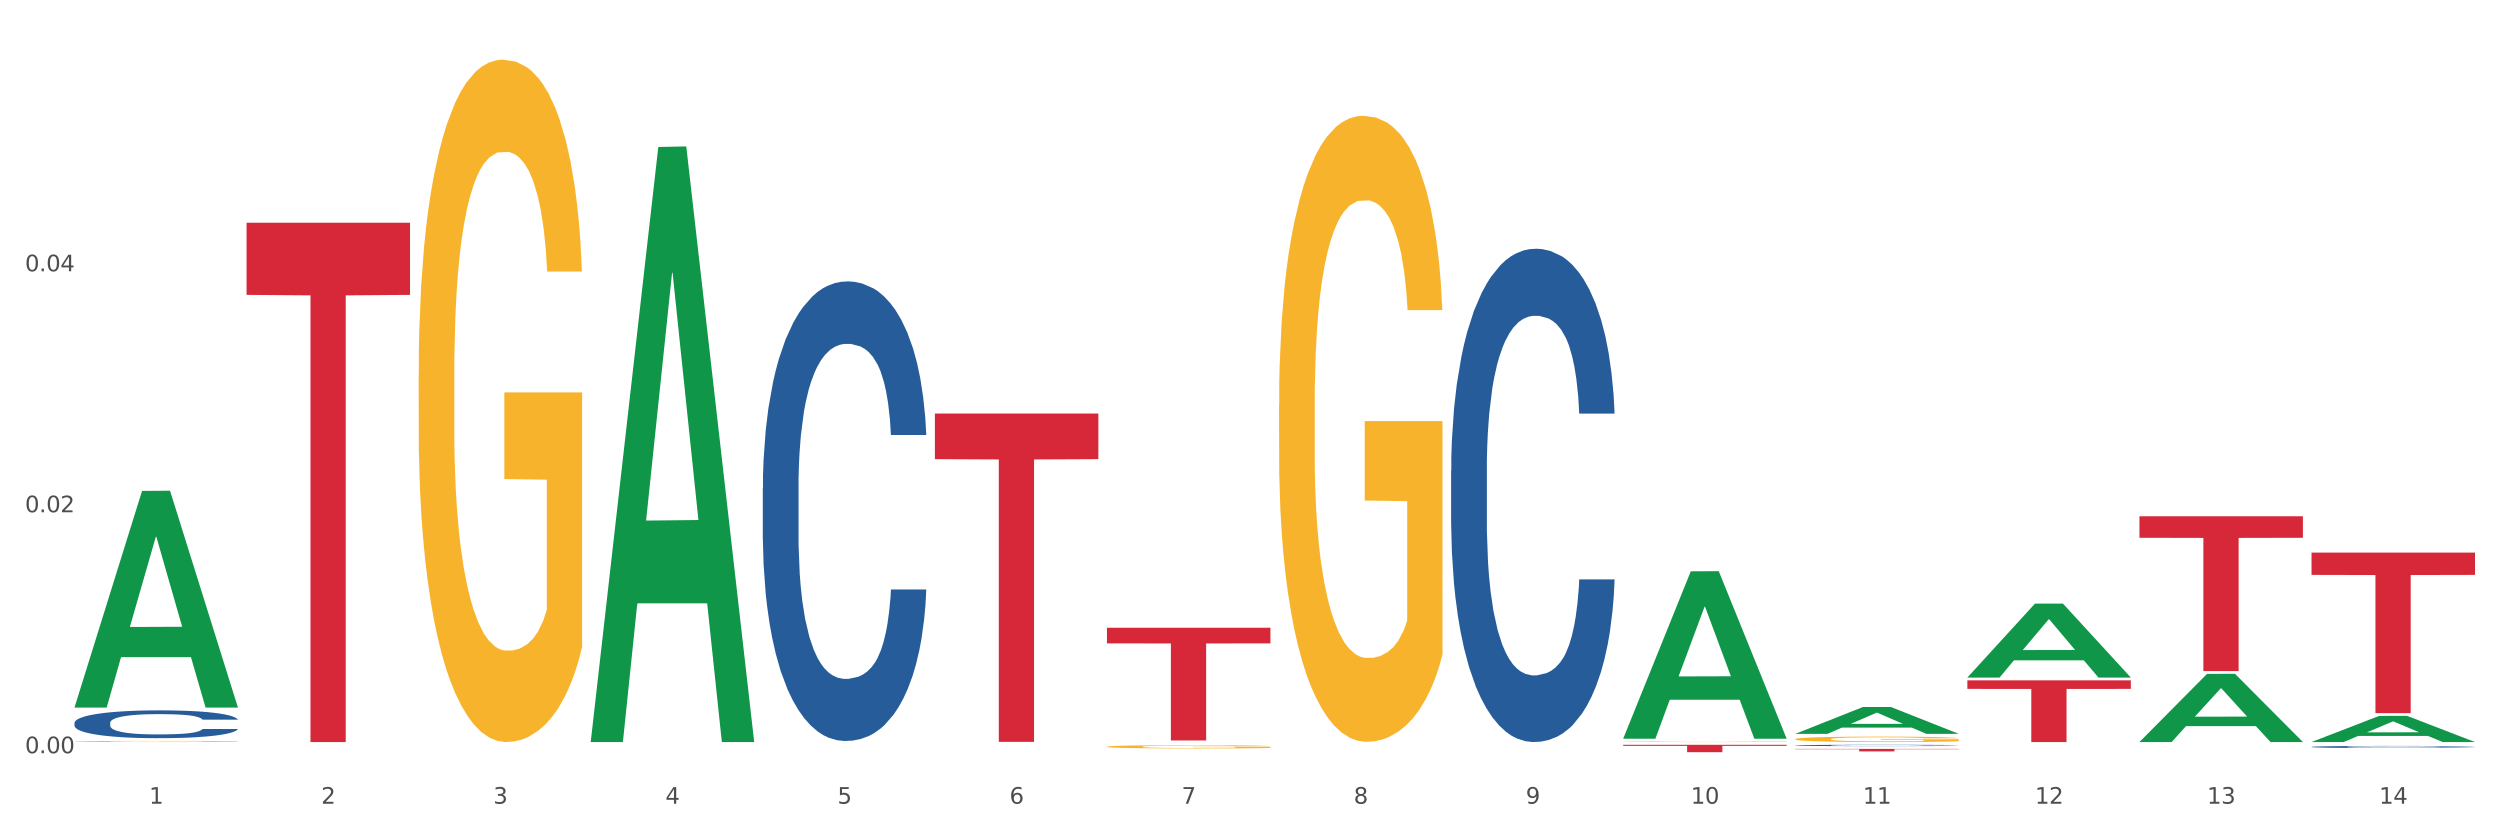<?xml version="1.0" encoding="utf-8" standalone="no"?>
<!DOCTYPE svg PUBLIC "-//W3C//DTD SVG 1.1//EN"
  "http://www.w3.org/Graphics/SVG/1.1/DTD/svg11.dtd">
<svg xmlns:xlink="http://www.w3.org/1999/xlink" width="1080pt" height="360pt" viewBox="0 0 1080 360" xmlns="http://www.w3.org/2000/svg" version="1.1">
 <rect x="0" y="0" width="1080" height="360" fill="#333333" stroke="none"/>
 <defs>
  <style type="text/css">*{stroke-linejoin: round; stroke-linecap: butt}</style>
 </defs>
 <g id="figure_1">
  <g id="patch_1">
   <path d="M 0 360 
L 1080 360 
L 1080 0 
L 0 0 
z
" style="fill: #ffffff; stroke: #ffffff; stroke-linejoin: miter"/>
  </g>
  <g id="axes_1">
   <g id="matplotlib.axis_1">
    <g id="xtick_1">
     <g id="text_1">
      <!-- 1 -->
      <g style="fill: #4d4d4d" transform="translate(64.432 347.204) scale(0.096 -0.096)">
       <defs>
        <path id="DejaVuSans-31" d="M 794 531 
L 1825 531 
L 1825 4091 
L 703 3866 
L 703 4441 
L 1819 4666 
L 2450 4666 
L 2450 531 
L 3481 531 
L 3481 0 
L 794 0 
L 794 531 
z
" transform="scale(0.016)"/>
       </defs>
       <use xlink:href="#DejaVuSans-31"/>
      </g>
     </g>
    </g>
    <g id="xtick_2">
     <g id="text_2">
      <!-- 2 -->
      <g style="fill: #4d4d4d" transform="translate(138.771 347.204) scale(0.096 -0.096)">
       <defs>
        <path id="DejaVuSans-32" d="M 1228 531 
L 3431 531 
L 3431 0 
L 469 0 
L 469 531 
Q 828 903 1448 1529 
Q 2069 2156 2228 2338 
Q 2531 2678 2651 2914 
Q 2772 3150 2772 3378 
Q 2772 3750 2511 3984 
Q 2250 4219 1831 4219 
Q 1534 4219 1204 4116 
Q 875 4013 500 3803 
L 500 4441 
Q 881 4594 1212 4672 
Q 1544 4750 1819 4750 
Q 2544 4750 2975 4387 
Q 3406 4025 3406 3419 
Q 3406 3131 3298 2873 
Q 3191 2616 2906 2266 
Q 2828 2175 2409 1742 
Q 1991 1309 1228 531 
z
" transform="scale(0.016)"/>
       </defs>
       <use xlink:href="#DejaVuSans-32"/>
      </g>
     </g>
    </g>
    <g id="xtick_3">
     <g id="text_3">
      <!-- 3 -->
      <g style="fill: #4d4d4d" transform="translate(213.109 347.204) scale(0.096 -0.096)">
       <defs>
        <path id="DejaVuSans-33" d="M 2597 2516 
Q 3050 2419 3304 2112 
Q 3559 1806 3559 1356 
Q 3559 666 3084 287 
Q 2609 -91 1734 -91 
Q 1441 -91 1130 -33 
Q 819 25 488 141 
L 488 750 
Q 750 597 1062 519 
Q 1375 441 1716 441 
Q 2309 441 2620 675 
Q 2931 909 2931 1356 
Q 2931 1769 2642 2001 
Q 2353 2234 1838 2234 
L 1294 2234 
L 1294 2753 
L 1863 2753 
Q 2328 2753 2575 2939 
Q 2822 3125 2822 3475 
Q 2822 3834 2567 4026 
Q 2313 4219 1838 4219 
Q 1578 4219 1281 4162 
Q 984 4106 628 3988 
L 628 4550 
Q 988 4650 1302 4700 
Q 1616 4750 1894 4750 
Q 2613 4750 3031 4423 
Q 3450 4097 3450 3541 
Q 3450 3153 3228 2886 
Q 3006 2619 2597 2516 
z
" transform="scale(0.016)"/>
       </defs>
       <use xlink:href="#DejaVuSans-33"/>
      </g>
     </g>
    </g>
    <g id="xtick_4">
     <g id="text_4">
      <!-- 4 -->
      <g style="fill: #4d4d4d" transform="translate(287.448 347.204) scale(0.096 -0.096)">
       <defs>
        <path id="DejaVuSans-34" d="M 2419 4116 
L 825 1625 
L 2419 1625 
L 2419 4116 
z
M 2253 4666 
L 3047 4666 
L 3047 1625 
L 3713 1625 
L 3713 1100 
L 3047 1100 
L 3047 0 
L 2419 0 
L 2419 1100 
L 313 1100 
L 313 1709 
L 2253 4666 
z
" transform="scale(0.016)"/>
       </defs>
       <use xlink:href="#DejaVuSans-34"/>
      </g>
     </g>
    </g>
    <g id="xtick_5">
     <g id="text_5">
      <!-- 5 -->
      <g style="fill: #4d4d4d" transform="translate(361.787 347.204) scale(0.096 -0.096)">
       <defs>
        <path id="DejaVuSans-35" d="M 691 4666 
L 3169 4666 
L 3169 4134 
L 1269 4134 
L 1269 2991 
Q 1406 3038 1543 3061 
Q 1681 3084 1819 3084 
Q 2600 3084 3056 2656 
Q 3513 2228 3513 1497 
Q 3513 744 3044 326 
Q 2575 -91 1722 -91 
Q 1428 -91 1123 -41 
Q 819 9 494 109 
L 494 744 
Q 775 591 1075 516 
Q 1375 441 1709 441 
Q 2250 441 2565 725 
Q 2881 1009 2881 1497 
Q 2881 1984 2565 2268 
Q 2250 2553 1709 2553 
Q 1456 2553 1204 2497 
Q 953 2441 691 2322 
L 691 4666 
z
" transform="scale(0.016)"/>
       </defs>
       <use xlink:href="#DejaVuSans-35"/>
      </g>
     </g>
    </g>
    <g id="xtick_6">
     <g id="text_6">
      <!-- 6 -->
      <g style="fill: #4d4d4d" transform="translate(436.125 347.204) scale(0.096 -0.096)">
       <defs>
        <path id="DejaVuSans-36" d="M 2113 2584 
Q 1688 2584 1439 2293 
Q 1191 2003 1191 1497 
Q 1191 994 1439 701 
Q 1688 409 2113 409 
Q 2538 409 2786 701 
Q 3034 994 3034 1497 
Q 3034 2003 2786 2293 
Q 2538 2584 2113 2584 
z
M 3366 4563 
L 3366 3988 
Q 3128 4100 2886 4159 
Q 2644 4219 2406 4219 
Q 1781 4219 1451 3797 
Q 1122 3375 1075 2522 
Q 1259 2794 1537 2939 
Q 1816 3084 2150 3084 
Q 2853 3084 3261 2657 
Q 3669 2231 3669 1497 
Q 3669 778 3244 343 
Q 2819 -91 2113 -91 
Q 1303 -91 875 529 
Q 447 1150 447 2328 
Q 447 3434 972 4092 
Q 1497 4750 2381 4750 
Q 2619 4750 2861 4703 
Q 3103 4656 3366 4563 
z
" transform="scale(0.016)"/>
       </defs>
       <use xlink:href="#DejaVuSans-36"/>
      </g>
     </g>
    </g>
    <g id="xtick_7">
     <g id="text_7">
      <!-- 7 -->
      <g style="fill: #4d4d4d" transform="translate(510.464 347.204) scale(0.096 -0.096)">
       <defs>
        <path id="DejaVuSans-37" d="M 525 4666 
L 3525 4666 
L 3525 4397 
L 1831 0 
L 1172 0 
L 2766 4134 
L 525 4134 
L 525 4666 
z
" transform="scale(0.016)"/>
       </defs>
       <use xlink:href="#DejaVuSans-37"/>
      </g>
     </g>
    </g>
    <g id="xtick_8">
     <g id="text_8">
      <!-- 8 -->
      <g style="fill: #4d4d4d" transform="translate(584.803 347.204) scale(0.096 -0.096)">
       <defs>
        <path id="DejaVuSans-38" d="M 2034 2216 
Q 1584 2216 1326 1975 
Q 1069 1734 1069 1313 
Q 1069 891 1326 650 
Q 1584 409 2034 409 
Q 2484 409 2743 651 
Q 3003 894 3003 1313 
Q 3003 1734 2745 1975 
Q 2488 2216 2034 2216 
z
M 1403 2484 
Q 997 2584 770 2862 
Q 544 3141 544 3541 
Q 544 4100 942 4425 
Q 1341 4750 2034 4750 
Q 2731 4750 3128 4425 
Q 3525 4100 3525 3541 
Q 3525 3141 3298 2862 
Q 3072 2584 2669 2484 
Q 3125 2378 3379 2068 
Q 3634 1759 3634 1313 
Q 3634 634 3220 271 
Q 2806 -91 2034 -91 
Q 1263 -91 848 271 
Q 434 634 434 1313 
Q 434 1759 690 2068 
Q 947 2378 1403 2484 
z
M 1172 3481 
Q 1172 3119 1398 2916 
Q 1625 2713 2034 2713 
Q 2441 2713 2670 2916 
Q 2900 3119 2900 3481 
Q 2900 3844 2670 4047 
Q 2441 4250 2034 4250 
Q 1625 4250 1398 4047 
Q 1172 3844 1172 3481 
z
" transform="scale(0.016)"/>
       </defs>
       <use xlink:href="#DejaVuSans-38"/>
      </g>
     </g>
    </g>
    <g id="xtick_9">
     <g id="text_9">
      <!-- 9 -->
      <g style="fill: #4d4d4d" transform="translate(659.142 347.204) scale(0.096 -0.096)">
       <defs>
        <path id="DejaVuSans-39" d="M 703 97 
L 703 672 
Q 941 559 1184 500 
Q 1428 441 1663 441 
Q 2288 441 2617 861 
Q 2947 1281 2994 2138 
Q 2813 1869 2534 1725 
Q 2256 1581 1919 1581 
Q 1219 1581 811 2004 
Q 403 2428 403 3163 
Q 403 3881 828 4315 
Q 1253 4750 1959 4750 
Q 2769 4750 3195 4129 
Q 3622 3509 3622 2328 
Q 3622 1225 3098 567 
Q 2575 -91 1691 -91 
Q 1453 -91 1209 -44 
Q 966 3 703 97 
z
M 1959 2075 
Q 2384 2075 2632 2365 
Q 2881 2656 2881 3163 
Q 2881 3666 2632 3958 
Q 2384 4250 1959 4250 
Q 1534 4250 1286 3958 
Q 1038 3666 1038 3163 
Q 1038 2656 1286 2365 
Q 1534 2075 1959 2075 
z
" transform="scale(0.016)"/>
       </defs>
       <use xlink:href="#DejaVuSans-39"/>
      </g>
     </g>
    </g>
    <g id="xtick_10">
     <g id="text_10">
      <!-- 10 -->
      <g style="fill: #4d4d4d" transform="translate(730.426 347.204) scale(0.096 -0.096)">
       <defs>
        <path id="DejaVuSans-30" d="M 2034 4250 
Q 1547 4250 1301 3770 
Q 1056 3291 1056 2328 
Q 1056 1369 1301 889 
Q 1547 409 2034 409 
Q 2525 409 2770 889 
Q 3016 1369 3016 2328 
Q 3016 3291 2770 3770 
Q 2525 4250 2034 4250 
z
M 2034 4750 
Q 2819 4750 3233 4129 
Q 3647 3509 3647 2328 
Q 3647 1150 3233 529 
Q 2819 -91 2034 -91 
Q 1250 -91 836 529 
Q 422 1150 422 2328 
Q 422 3509 836 4129 
Q 1250 4750 2034 4750 
z
" transform="scale(0.016)"/>
       </defs>
       <use xlink:href="#DejaVuSans-31"/>
       <use xlink:href="#DejaVuSans-30" transform="translate(63.623 0)"/>
      </g>
     </g>
    </g>
    <g id="xtick_11">
     <g id="text_11">
      <!-- 11 -->
      <g style="fill: #4d4d4d" transform="translate(804.765 347.204) scale(0.096 -0.096)">
       <use xlink:href="#DejaVuSans-31"/>
       <use xlink:href="#DejaVuSans-31" transform="translate(63.623 0)"/>
      </g>
     </g>
    </g>
    <g id="xtick_12">
     <g id="text_12">
      <!-- 12 -->
      <g style="fill: #4d4d4d" transform="translate(879.104 347.204) scale(0.096 -0.096)">
       <use xlink:href="#DejaVuSans-31"/>
       <use xlink:href="#DejaVuSans-32" transform="translate(63.623 0)"/>
      </g>
     </g>
    </g>
    <g id="xtick_13">
     <g id="text_13">
      <!-- 13 -->
      <g style="fill: #4d4d4d" transform="translate(953.442 347.204) scale(0.096 -0.096)">
       <use xlink:href="#DejaVuSans-31"/>
       <use xlink:href="#DejaVuSans-33" transform="translate(63.623 0)"/>
      </g>
     </g>
    </g>
    <g id="xtick_14">
     <g id="text_14">
      <!-- 14 -->
      <g style="fill: #4d4d4d" transform="translate(1027.781 347.204) scale(0.096 -0.096)">
       <use xlink:href="#DejaVuSans-31"/>
       <use xlink:href="#DejaVuSans-34" transform="translate(63.623 0)"/>
      </g>
     </g>
    </g>
    <g id="xtick_15"/>
    <g id="xtick_16"/>
    <g id="xtick_17"/>
    <g id="xtick_18"/>
    <g id="xtick_19"/>
    <g id="xtick_20"/>
    <g id="xtick_21"/>
    <g id="xtick_22"/>
    <g id="xtick_23"/>
    <g id="xtick_24"/>
    <g id="xtick_25"/>
    <g id="xtick_26"/>
    <g id="xtick_27"/>
   </g>
   <g id="matplotlib.axis_2">
    <g id="ytick_1">
     <g id="text_15">
      <!-- 0.00 -->
      <g style="fill: #4d4d4d" transform="translate(10.8 325.396) scale(0.096 -0.096)">
       <defs>
        <path id="DejaVuSans-2e" d="M 684 794 
L 1344 794 
L 1344 0 
L 684 0 
L 684 794 
z
" transform="scale(0.016)"/>
       </defs>
       <use xlink:href="#DejaVuSans-30"/>
       <use xlink:href="#DejaVuSans-2e" transform="translate(63.623 0)"/>
       <use xlink:href="#DejaVuSans-30" transform="translate(95.41 0)"/>
       <use xlink:href="#DejaVuSans-30" transform="translate(159.033 0)"/>
      </g>
     </g>
    </g>
    <g id="ytick_2">
     <g id="text_16">
      <!-- 0.02 -->
      <g style="fill: #4d4d4d" transform="translate(10.8 221.298) scale(0.096 -0.096)">
       <use xlink:href="#DejaVuSans-30"/>
       <use xlink:href="#DejaVuSans-2e" transform="translate(63.623 0)"/>
       <use xlink:href="#DejaVuSans-30" transform="translate(95.41 0)"/>
       <use xlink:href="#DejaVuSans-32" transform="translate(159.033 0)"/>
      </g>
     </g>
    </g>
    <g id="ytick_3">
     <g id="text_17">
      <!-- 0.04 -->
      <g style="fill: #4d4d4d" transform="translate(10.8 117.201) scale(0.096 -0.096)">
       <use xlink:href="#DejaVuSans-30"/>
       <use xlink:href="#DejaVuSans-2e" transform="translate(63.623 0)"/>
       <use xlink:href="#DejaVuSans-30" transform="translate(95.41 0)"/>
       <use xlink:href="#DejaVuSans-34" transform="translate(159.033 0)"/>
      </g>
     </g>
    </g>
    <g id="ytick_4"/>
    <g id="ytick_5"/>
    <g id="ytick_6"/>
   </g>
   <g id="PolyCollection_1">
    <path d="M 32.175 305.516 
L 32.248 305.428 
L 61.37 212.074 
L 73.456 211.986 
L 102.797 305.692 
L 88.818 305.692 
L 82.484 283.871 
L 52.415 283.871 
L 52.197 284.223 
L 46.081 305.692 
L 32.175 305.692 
L 32.175 305.516 
L 56.201 270.849 
L 78.698 270.761 
L 67.559 231.959 
L 67.413 231.783 
L 67.267 232.047 
L 56.128 270.761 
L 56.201 270.849 
L 32.175 305.516 
z
" clip-path="url(#pe10782025d)" style="fill: #109648"/>
    <path d="M 329.53 210.772 
L 329.613 210.591 
L 329.613 205.514 
L 329.864 198.623 
L 330.782 185.93 
L 331.951 176.319 
L 333.954 165.076 
L 335.039 160.362 
L 336.458 155.103 
L 339.38 146.58 
L 342.719 139.327 
L 345.057 135.338 
L 346.81 132.799 
L 350.733 128.266 
L 352.987 126.271 
L 355.324 124.639 
L 357.328 123.551 
L 360.667 122.282 
L 363.338 121.738 
L 366.427 121.556 
L 369.015 121.738 
L 372.437 122.463 
L 377.446 124.639 
L 379.366 125.908 
L 381.954 128.084 
L 384.625 130.986 
L 386.795 133.887 
L 389.3 138.058 
L 391.887 143.498 
L 394.392 150.388 
L 396.145 156.735 
L 397.564 163.444 
L 398.816 171.604 
L 399.734 180.49 
L 400.152 187.924 
L 384.875 187.924 
L 384.458 181.215 
L 383.623 173.962 
L 382.788 169.066 
L 381.87 165.076 
L 380.451 160.543 
L 379.199 157.642 
L 377.112 154.196 
L 375.192 152.02 
L 373.606 150.751 
L 371.686 149.663 
L 367.595 148.575 
L 364.674 148.575 
L 362.837 148.938 
L 360.583 149.844 
L 358.663 151.114 
L 356.41 153.29 
L 354.656 155.647 
L 352.903 158.73 
L 351.902 160.906 
L 350.399 164.895 
L 349.397 168.159 
L 348.062 173.78 
L 347.31 177.77 
L 345.975 188.106 
L 345.391 195.722 
L 345.14 200.98 
L 344.973 206.783 
L 344.973 235.071 
L 345.474 247.764 
L 345.891 253.204 
L 346.559 259.37 
L 347.811 267.348 
L 349.648 275.146 
L 351.568 280.767 
L 353.154 284.212 
L 354.656 286.751 
L 356.159 288.746 
L 357.996 290.559 
L 359.498 291.647 
L 361.752 292.735 
L 364.423 293.279 
L 366.51 293.279 
L 370.768 292.372 
L 372.688 291.466 
L 374.524 290.196 
L 376.528 288.202 
L 378.114 286.026 
L 379.032 284.394 
L 380.534 280.948 
L 381.703 277.322 
L 382.705 273.151 
L 383.373 269.524 
L 384.124 264.084 
L 384.708 257.919 
L 384.875 254.655 
L 400.152 254.655 
L 399.818 261.183 
L 399.233 267.53 
L 398.065 276.052 
L 397.146 280.948 
L 395.727 286.932 
L 394.225 292.01 
L 392.138 297.631 
L 390.218 301.802 
L 388.214 305.428 
L 386.044 308.692 
L 382.121 313.226 
L 380.701 314.495 
L 377.696 316.671 
L 375.359 317.94 
L 371.936 319.21 
L 368.43 319.935 
L 364.757 320.116 
L 361.502 319.754 
L 357.912 318.666 
L 355.658 317.578 
L 353.154 315.946 
L 350.232 313.407 
L 347.477 310.324 
L 344.89 306.698 
L 342.469 302.527 
L 340.215 297.812 
L 337.293 290.015 
L 335.123 282.399 
L 333.537 275.327 
L 332.452 269.343 
L 331.366 261.727 
L 330.782 256.468 
L 329.864 243.775 
L 329.53 231.988 
L 329.53 210.772 
z
" clip-path="url(#pe10782025d)" style="fill: #255c99"/>
    <path d="M 775.562 323.521 
L 846.184 323.521 
L 846.184 323.672 
L 818.404 323.673 
L 818.404 324.606 
L 803.175 324.606 
L 803.175 323.673 
L 775.562 323.672 
L 775.562 323.522 
L 775.562 323.521 
z
" clip-path="url(#pe10782025d)" style="fill: #d62839"/>
    <path d="M 701.223 321.766 
L 771.845 321.766 
L 771.845 322.208 
L 744.065 322.211 
L 744.065 324.95 
L 728.836 324.95 
L 728.836 322.211 
L 701.223 322.208 
L 701.223 321.769 
L 701.223 321.766 
z
" clip-path="url(#pe10782025d)" style="fill: #d62839"/>
    <path d="M 478.207 271.167 
L 548.829 271.167 
L 548.829 277.936 
L 521.049 277.982 
L 521.049 319.878 
L 505.82 319.878 
L 505.82 277.982 
L 478.207 277.936 
L 478.207 271.212 
L 478.207 271.167 
z
" clip-path="url(#pe10782025d)" style="fill: #d62839"/>
    <path d="M 403.869 178.639 
L 474.49 178.639 
L 474.49 198.35 
L 446.71 198.483 
L 446.71 320.478 
L 431.481 320.478 
L 431.481 198.483 
L 403.869 198.35 
L 403.869 178.772 
L 403.869 178.639 
z
" clip-path="url(#pe10782025d)" style="fill: #d62839"/>
    <path d="M 106.514 96.208 
L 177.135 96.208 
L 177.135 127.386 
L 149.355 127.597 
L 149.355 320.564 
L 134.126 320.564 
L 134.126 127.597 
L 106.514 127.386 
L 106.514 96.418 
L 106.514 96.208 
z
" clip-path="url(#pe10782025d)" style="fill: #d62839"/>
    <path d="M 775.562 319.303 
L 775.645 319.301 
L 775.645 319.224 
L 775.812 319.158 
L 776.646 318.997 
L 777.897 318.864 
L 778.814 318.794 
L 779.731 318.736 
L 780.815 318.678 
L 782.149 318.618 
L 784.567 318.53 
L 786.068 318.485 
L 787.902 318.438 
L 791.237 318.37 
L 793.655 318.331 
L 796.157 318.299 
L 800.242 318.26 
L 802.91 318.243 
L 805.745 318.23 
L 809.164 318.222 
L 811.748 318.22 
L 817.418 318.226 
L 822.254 318.245 
L 824.589 318.26 
L 827.59 318.286 
L 829.175 318.303 
L 831.759 318.337 
L 834.427 318.382 
L 836.262 318.421 
L 839.013 318.494 
L 841.098 318.567 
L 843.015 318.657 
L 844.016 318.719 
L 844.766 318.776 
L 845.433 318.843 
L 846.1 318.948 
L 831.092 318.948 
L 830.509 318.873 
L 829.592 318.802 
L 828.257 318.734 
L 827.09 318.691 
L 825.089 318.637 
L 823.255 318.603 
L 821.337 318.577 
L 819.002 318.556 
L 817.168 318.545 
L 814.583 318.537 
L 809.497 318.539 
L 806.079 318.556 
L 803.744 318.577 
L 802.243 318.597 
L 800.909 318.618 
L 799.408 318.648 
L 797.657 318.693 
L 796.407 318.734 
L 795.156 318.785 
L 794.156 318.836 
L 793.238 318.896 
L 792.488 318.961 
L 791.904 319.027 
L 791.404 319.108 
L 790.987 319.243 
L 790.987 319.537 
L 791.154 319.603 
L 791.571 319.691 
L 792.071 319.757 
L 792.905 319.836 
L 793.655 319.89 
L 795.073 319.967 
L 796.657 320.031 
L 797.908 320.072 
L 799.158 320.106 
L 801.326 320.153 
L 803.744 320.192 
L 805.829 320.215 
L 808.663 320.237 
L 810.581 320.245 
L 812.249 320.25 
L 816.334 320.25 
L 819.253 320.243 
L 822.504 320.228 
L 825.006 320.209 
L 827.09 320.185 
L 829.425 320.147 
L 830.926 320.11 
L 830.926 319.663 
L 812.582 319.661 
L 812.582 319.363 
L 846.184 319.363 
L 846.184 320.237 
L 844.766 320.282 
L 843.182 320.322 
L 841.515 320.359 
L 839.013 320.404 
L 836.012 320.447 
L 833.344 320.477 
L 830.509 320.502 
L 827.174 320.526 
L 822.838 320.547 
L 820.17 320.556 
L 816.835 320.562 
L 812.916 320.564 
L 809.497 320.56 
L 806.162 320.549 
L 802.66 320.53 
L 799.242 320.502 
L 796.657 320.474 
L 794.072 320.44 
L 791.321 320.395 
L 789.153 320.352 
L 787.485 320.314 
L 785.651 320.265 
L 783.65 320.2 
L 782.149 320.143 
L 780.815 320.083 
L 779.398 320.005 
L 778.397 319.939 
L 777.396 319.856 
L 776.813 319.794 
L 776.146 319.697 
L 775.645 319.562 
L 775.562 319.303 
z
" clip-path="url(#pe10782025d)" style="fill: #f7b32b"/>
    <path d="M 701.223 320.43 
L 701.307 320.429 
L 701.307 320.421 
L 701.474 320.414 
L 702.307 320.397 
L 703.558 320.383 
L 704.475 320.375 
L 705.392 320.369 
L 706.476 320.363 
L 707.81 320.356 
L 710.228 320.347 
L 711.729 320.342 
L 713.563 320.337 
L 716.899 320.33 
L 719.317 320.326 
L 721.818 320.322 
L 725.903 320.318 
L 728.572 320.316 
L 731.406 320.315 
L 734.825 320.314 
L 737.41 320.314 
L 743.08 320.314 
L 747.915 320.317 
L 750.25 320.318 
L 753.252 320.321 
L 754.836 320.323 
L 757.421 320.326 
L 760.089 320.331 
L 761.923 320.335 
L 764.675 320.343 
L 766.759 320.351 
L 768.677 320.36 
L 769.677 320.367 
L 770.428 320.373 
L 771.095 320.38 
L 771.762 320.392 
L 756.754 320.392 
L 756.17 320.384 
L 755.253 320.376 
L 753.919 320.369 
L 752.751 320.364 
L 750.75 320.358 
L 748.916 320.355 
L 746.998 320.352 
L 744.664 320.35 
L 742.829 320.349 
L 740.245 320.348 
L 735.159 320.348 
L 731.74 320.35 
L 729.405 320.352 
L 727.905 320.354 
L 726.571 320.356 
L 725.07 320.36 
L 723.319 320.364 
L 722.068 320.369 
L 720.817 320.374 
L 719.817 320.38 
L 718.9 320.386 
L 718.149 320.393 
L 717.566 320.4 
L 717.065 320.409 
L 716.648 320.423 
L 716.648 320.454 
L 716.815 320.462 
L 717.232 320.471 
L 717.732 320.478 
L 718.566 320.487 
L 719.317 320.492 
L 720.734 320.5 
L 722.318 320.507 
L 723.569 320.512 
L 724.82 320.515 
L 726.987 320.52 
L 729.405 320.525 
L 731.49 320.527 
L 734.325 320.529 
L 736.242 320.53 
L 737.91 320.531 
L 741.996 320.531 
L 744.914 320.53 
L 748.166 320.528 
L 750.667 320.526 
L 752.751 320.524 
L 755.086 320.52 
L 756.587 320.516 
L 756.587 320.468 
L 738.244 320.468 
L 738.244 320.436 
L 771.845 320.436 
L 771.845 320.529 
L 770.428 320.534 
L 768.844 320.538 
L 767.176 320.542 
L 764.675 320.547 
L 761.673 320.552 
L 759.005 320.555 
L 756.17 320.558 
L 752.835 320.56 
L 748.499 320.562 
L 745.831 320.563 
L 742.496 320.564 
L 738.577 320.564 
L 735.159 320.564 
L 731.823 320.563 
L 728.321 320.561 
L 724.903 320.558 
L 722.318 320.555 
L 719.733 320.551 
L 716.982 320.546 
L 714.814 320.542 
L 713.147 320.538 
L 711.312 320.532 
L 709.311 320.525 
L 707.81 320.519 
L 706.476 320.513 
L 705.059 320.505 
L 704.058 320.498 
L 703.058 320.489 
L 702.474 320.482 
L 701.807 320.472 
L 701.307 320.457 
L 701.223 320.43 
z
" clip-path="url(#pe10782025d)" style="fill: #f7b32b"/>
    <path d="M 552.546 174.986 
L 552.629 174.739 
L 552.629 165.847 
L 552.796 158.19 
L 553.63 139.665 
L 554.881 124.351 
L 555.798 116.2 
L 556.715 109.531 
L 557.799 102.862 
L 559.133 95.947 
L 561.551 85.82 
L 563.052 80.633 
L 564.886 75.199 
L 568.221 67.295 
L 570.639 62.849 
L 573.141 59.144 
L 577.226 54.698 
L 579.894 52.722 
L 582.729 51.24 
L 586.148 50.252 
L 588.732 50.005 
L 594.402 50.746 
L 599.238 52.969 
L 601.573 54.698 
L 604.574 57.662 
L 606.158 59.638 
L 608.743 63.59 
L 611.411 68.777 
L 613.246 73.223 
L 615.997 81.621 
L 618.082 90.019 
L 619.999 100.392 
L 621 107.555 
L 621.75 114.224 
L 622.417 121.881 
L 623.084 133.984 
L 608.076 133.984 
L 607.493 125.339 
L 606.575 117.188 
L 605.241 109.284 
L 604.074 104.344 
L 602.073 98.17 
L 600.239 94.218 
L 598.321 91.254 
L 595.986 88.784 
L 594.152 87.549 
L 591.567 86.561 
L 586.481 86.808 
L 583.063 88.784 
L 580.728 91.254 
L 579.227 93.477 
L 577.893 95.947 
L 576.392 99.404 
L 574.641 104.591 
L 573.391 109.284 
L 572.14 115.212 
L 571.139 121.14 
L 570.222 128.056 
L 569.472 135.466 
L 568.888 143.123 
L 568.388 152.509 
L 567.971 168.07 
L 567.971 201.908 
L 568.138 209.565 
L 568.555 219.692 
L 569.055 227.349 
L 569.889 236.488 
L 570.639 242.663 
L 572.057 251.555 
L 573.641 258.965 
L 574.891 263.658 
L 576.142 267.61 
L 578.31 273.044 
L 580.728 277.49 
L 582.812 280.206 
L 585.647 282.676 
L 587.565 283.664 
L 589.233 284.158 
L 593.318 284.158 
L 596.236 283.417 
L 599.488 281.688 
L 601.99 279.466 
L 604.074 276.749 
L 606.409 272.303 
L 607.909 268.104 
L 607.909 216.481 
L 589.566 216.234 
L 589.566 181.902 
L 623.168 181.902 
L 623.168 282.676 
L 621.75 287.863 
L 620.166 292.556 
L 618.499 296.755 
L 615.997 301.942 
L 612.996 306.882 
L 610.327 310.34 
L 607.493 313.304 
L 604.157 316.021 
L 599.822 318.491 
L 597.154 319.479 
L 593.818 320.22 
L 589.9 320.467 
L 586.481 319.973 
L 583.146 318.738 
L 579.644 316.515 
L 576.226 313.304 
L 573.641 310.093 
L 571.056 306.141 
L 568.305 300.954 
L 566.137 296.014 
L 564.469 291.568 
L 562.635 285.887 
L 560.634 278.478 
L 559.133 271.809 
L 557.799 264.893 
L 556.381 256.001 
L 555.381 248.344 
L 554.38 238.711 
L 553.797 231.548 
L 553.13 220.433 
L 552.629 204.872 
L 552.546 174.986 
z
" clip-path="url(#pe10782025d)" style="fill: #f7b32b"/>
    <path d="M 478.207 322.57 
L 478.291 322.569 
L 478.291 322.522 
L 478.457 322.483 
L 479.291 322.387 
L 480.542 322.307 
L 481.459 322.265 
L 482.376 322.231 
L 483.46 322.196 
L 484.794 322.16 
L 487.212 322.108 
L 488.713 322.081 
L 490.547 322.053 
L 493.882 322.012 
L 496.3 321.989 
L 498.802 321.969 
L 502.887 321.946 
L 505.555 321.936 
L 508.39 321.928 
L 511.809 321.923 
L 514.394 321.922 
L 520.063 321.926 
L 524.899 321.937 
L 527.234 321.946 
L 530.236 321.962 
L 531.82 321.972 
L 534.405 321.992 
L 537.073 322.019 
L 538.907 322.042 
L 541.658 322.086 
L 543.743 322.129 
L 545.661 322.183 
L 546.661 322.22 
L 547.412 322.255 
L 548.079 322.295 
L 548.746 322.357 
L 533.737 322.357 
L 533.154 322.312 
L 532.237 322.27 
L 530.903 322.229 
L 529.735 322.204 
L 527.734 322.172 
L 525.9 322.151 
L 523.982 322.136 
L 521.648 322.123 
L 519.813 322.117 
L 517.228 322.112 
L 512.142 322.113 
L 508.724 322.123 
L 506.389 322.136 
L 504.888 322.147 
L 503.554 322.16 
L 502.054 322.178 
L 500.303 322.205 
L 499.052 322.229 
L 497.801 322.26 
L 496.801 322.291 
L 495.884 322.327 
L 495.133 322.365 
L 494.549 322.405 
L 494.049 322.453 
L 493.632 322.534 
L 493.632 322.709 
L 493.799 322.749 
L 494.216 322.802 
L 494.716 322.841 
L 495.55 322.889 
L 496.3 322.921 
L 497.718 322.967 
L 499.302 323.005 
L 500.553 323.029 
L 501.803 323.05 
L 503.971 323.078 
L 506.389 323.101 
L 508.474 323.115 
L 511.309 323.128 
L 513.226 323.133 
L 514.894 323.136 
L 518.979 323.136 
L 521.898 323.132 
L 525.149 323.123 
L 527.651 323.111 
L 529.735 323.097 
L 532.07 323.074 
L 533.571 323.052 
L 533.571 322.785 
L 515.227 322.784 
L 515.227 322.606 
L 548.829 322.606 
L 548.829 323.128 
L 547.412 323.155 
L 545.827 323.179 
L 544.16 323.201 
L 541.658 323.228 
L 538.657 323.253 
L 535.989 323.271 
L 533.154 323.287 
L 529.819 323.301 
L 525.483 323.314 
L 522.815 323.319 
L 519.48 323.323 
L 515.561 323.324 
L 512.142 323.321 
L 508.807 323.315 
L 505.305 323.303 
L 501.887 323.287 
L 499.302 323.27 
L 496.717 323.25 
L 493.966 323.223 
L 491.798 323.197 
L 490.13 323.174 
L 488.296 323.145 
L 486.295 323.106 
L 484.794 323.072 
L 483.46 323.036 
L 482.043 322.99 
L 481.042 322.95 
L 480.042 322.9 
L 479.458 322.863 
L 478.791 322.805 
L 478.291 322.725 
L 478.207 322.57 
z
" clip-path="url(#pe10782025d)" style="fill: #f7b32b"/>
    <path d="M 180.852 161.989 
L 180.936 161.72 
L 180.936 152.028 
L 181.103 143.681 
L 181.936 123.489 
L 183.187 106.797 
L 184.104 97.913 
L 185.021 90.643 
L 186.105 83.374 
L 187.439 75.836 
L 189.857 64.798 
L 191.358 59.144 
L 193.192 53.221 
L 196.528 44.605 
L 198.946 39.759 
L 201.447 35.721 
L 205.533 30.875 
L 208.201 28.721 
L 211.036 27.106 
L 214.454 26.029 
L 217.039 25.759 
L 222.709 26.567 
L 227.545 28.99 
L 229.879 30.875 
L 232.881 34.106 
L 234.465 36.259 
L 237.05 40.567 
L 239.718 46.221 
L 241.552 51.067 
L 244.304 60.221 
L 246.388 69.374 
L 248.306 80.682 
L 249.306 88.49 
L 250.057 95.759 
L 250.724 104.105 
L 251.391 117.297 
L 236.383 117.297 
L 235.799 107.874 
L 234.882 98.99 
L 233.548 90.374 
L 232.38 84.99 
L 230.379 78.259 
L 228.545 73.951 
L 226.627 70.721 
L 224.293 68.028 
L 222.458 66.682 
L 219.874 65.605 
L 214.788 65.874 
L 211.369 68.028 
L 209.034 70.721 
L 207.534 73.144 
L 206.2 75.836 
L 204.699 79.605 
L 202.948 85.259 
L 201.697 90.374 
L 200.446 96.836 
L 199.446 103.297 
L 198.529 110.836 
L 197.778 118.912 
L 197.195 127.259 
L 196.694 137.489 
L 196.277 154.451 
L 196.277 191.335 
L 196.444 199.681 
L 196.861 210.719 
L 197.361 219.065 
L 198.195 229.027 
L 198.946 235.757 
L 200.363 245.45 
L 201.947 253.527 
L 203.198 258.642 
L 204.449 262.95 
L 206.616 268.873 
L 209.034 273.719 
L 211.119 276.68 
L 213.954 279.372 
L 215.871 280.449 
L 217.539 280.988 
L 221.625 280.988 
L 224.543 280.18 
L 227.795 278.296 
L 230.296 275.872 
L 232.38 272.911 
L 234.715 268.065 
L 236.216 263.488 
L 236.216 207.219 
L 217.873 206.95 
L 217.873 169.527 
L 251.474 169.527 
L 251.474 279.372 
L 250.057 285.026 
L 248.473 290.142 
L 246.805 294.718 
L 244.304 300.372 
L 241.302 305.757 
L 238.634 309.526 
L 235.799 312.757 
L 232.464 315.718 
L 228.128 318.411 
L 225.46 319.487 
L 222.125 320.295 
L 218.206 320.564 
L 214.788 320.026 
L 211.452 318.68 
L 207.951 316.257 
L 204.532 312.757 
L 201.947 309.257 
L 199.362 304.949 
L 196.611 299.295 
L 194.443 293.911 
L 192.776 289.065 
L 190.941 282.872 
L 188.94 274.796 
L 187.439 267.526 
L 186.105 259.988 
L 184.688 250.296 
L 183.687 241.95 
L 182.687 231.45 
L 182.103 223.642 
L 181.436 211.527 
L 180.936 194.566 
L 180.852 161.989 
z
" clip-path="url(#pe10782025d)" style="fill: #f7b32b"/>
    <path d="M 32.175 320.301 
L 32.258 320.301 
L 32.258 320.285 
L 32.425 320.271 
L 33.259 320.237 
L 34.51 320.209 
L 35.427 320.195 
L 36.344 320.183 
L 37.428 320.171 
L 38.762 320.158 
L 41.18 320.14 
L 42.681 320.13 
L 44.515 320.121 
L 47.85 320.106 
L 50.268 320.098 
L 52.77 320.091 
L 56.855 320.083 
L 59.523 320.08 
L 62.358 320.077 
L 65.777 320.075 
L 68.361 320.075 
L 74.031 320.076 
L 78.867 320.08 
L 81.202 320.083 
L 84.203 320.089 
L 85.788 320.092 
L 88.372 320.1 
L 91.04 320.109 
L 92.875 320.117 
L 95.626 320.132 
L 97.711 320.147 
L 99.628 320.166 
L 100.629 320.179 
L 101.379 320.191 
L 102.046 320.205 
L 102.713 320.227 
L 87.705 320.227 
L 87.122 320.211 
L 86.204 320.197 
L 84.87 320.182 
L 83.703 320.173 
L 81.702 320.162 
L 79.868 320.155 
L 77.95 320.15 
L 75.615 320.145 
L 73.781 320.143 
L 71.196 320.141 
L 66.11 320.142 
L 62.692 320.145 
L 60.357 320.15 
L 58.856 320.154 
L 57.522 320.158 
L 56.021 320.164 
L 54.27 320.174 
L 53.02 320.182 
L 51.769 320.193 
L 50.768 320.204 
L 49.851 320.216 
L 49.101 320.23 
L 48.517 320.243 
L 48.017 320.26 
L 47.6 320.289 
L 47.6 320.35 
L 47.767 320.364 
L 48.184 320.382 
L 48.684 320.396 
L 49.518 320.412 
L 50.268 320.424 
L 51.686 320.44 
L 53.27 320.453 
L 54.52 320.462 
L 55.771 320.469 
L 57.939 320.479 
L 60.357 320.487 
L 62.441 320.491 
L 65.276 320.496 
L 67.194 320.498 
L 68.862 320.499 
L 72.947 320.499 
L 75.865 320.497 
L 79.117 320.494 
L 81.619 320.49 
L 83.703 320.485 
L 86.038 320.477 
L 87.538 320.47 
L 87.538 320.376 
L 69.195 320.376 
L 69.195 320.314 
L 102.797 320.314 
L 102.797 320.496 
L 101.379 320.505 
L 99.795 320.514 
L 98.128 320.521 
L 95.626 320.531 
L 92.625 320.54 
L 89.956 320.546 
L 87.122 320.551 
L 83.786 320.556 
L 79.451 320.561 
L 76.783 320.563 
L 73.447 320.564 
L 69.529 320.564 
L 66.11 320.563 
L 62.775 320.561 
L 59.273 320.557 
L 55.855 320.551 
L 53.27 320.546 
L 50.685 320.538 
L 47.934 320.529 
L 45.766 320.52 
L 44.098 320.512 
L 42.264 320.502 
L 40.263 320.488 
L 38.762 320.476 
L 37.428 320.464 
L 36.01 320.448 
L 35.01 320.434 
L 34.009 320.416 
L 33.426 320.403 
L 32.759 320.383 
L 32.258 320.355 
L 32.175 320.301 
z
" clip-path="url(#pe10782025d)" style="fill: #f7b32b"/>
    <path d="M 998.578 322.651 
L 998.662 322.651 
L 998.662 322.628 
L 998.912 322.596 
L 999.83 322.539 
L 1000.999 322.495 
L 1003.003 322.444 
L 1004.088 322.422 
L 1005.507 322.399 
L 1008.429 322.36 
L 1011.768 322.327 
L 1014.105 322.309 
L 1015.858 322.297 
L 1019.781 322.277 
L 1022.035 322.268 
L 1024.373 322.26 
L 1026.376 322.255 
L 1029.715 322.249 
L 1032.387 322.247 
L 1035.475 322.246 
L 1038.063 322.247 
L 1041.486 322.25 
L 1046.494 322.26 
L 1048.414 322.266 
L 1051.002 322.276 
L 1053.673 322.289 
L 1055.844 322.302 
L 1058.348 322.321 
L 1060.936 322.346 
L 1063.44 322.377 
L 1065.193 322.406 
L 1066.612 322.436 
L 1067.864 322.474 
L 1068.783 322.514 
L 1069.2 322.548 
L 1053.924 322.548 
L 1053.506 322.517 
L 1052.671 322.484 
L 1051.837 322.462 
L 1050.918 322.444 
L 1049.499 322.423 
L 1048.247 322.41 
L 1046.16 322.394 
L 1044.24 322.385 
L 1042.654 322.379 
L 1040.734 322.374 
L 1036.644 322.369 
L 1033.722 322.369 
L 1031.886 322.371 
L 1029.632 322.375 
L 1027.712 322.38 
L 1025.458 322.39 
L 1023.705 322.401 
L 1021.952 322.415 
L 1020.95 322.425 
L 1019.448 322.443 
L 1018.446 322.458 
L 1017.11 322.483 
L 1016.359 322.502 
L 1015.023 322.548 
L 1014.439 322.583 
L 1014.188 322.607 
L 1014.022 322.633 
L 1014.022 322.762 
L 1014.522 322.82 
L 1014.94 322.844 
L 1015.608 322.872 
L 1016.86 322.909 
L 1018.696 322.944 
L 1020.616 322.97 
L 1022.202 322.985 
L 1023.705 322.997 
L 1025.207 323.006 
L 1027.044 323.014 
L 1028.547 323.019 
L 1030.8 323.024 
L 1033.472 323.026 
L 1035.559 323.026 
L 1039.816 323.022 
L 1041.736 323.018 
L 1043.572 323.012 
L 1045.576 323.003 
L 1047.162 322.993 
L 1048.08 322.986 
L 1049.583 322.97 
L 1050.752 322.954 
L 1051.753 322.935 
L 1052.421 322.918 
L 1053.172 322.894 
L 1053.757 322.866 
L 1053.924 322.851 
L 1069.2 322.851 
L 1068.866 322.881 
L 1068.282 322.909 
L 1067.113 322.948 
L 1066.195 322.97 
L 1064.776 322.998 
L 1063.273 323.021 
L 1061.186 323.046 
L 1059.266 323.065 
L 1057.263 323.082 
L 1055.092 323.096 
L 1051.169 323.117 
L 1049.75 323.123 
L 1046.745 323.133 
L 1044.407 323.138 
L 1040.985 323.144 
L 1037.479 323.147 
L 1033.806 323.148 
L 1030.55 323.147 
L 1026.96 323.142 
L 1024.707 323.137 
L 1022.202 323.129 
L 1019.281 323.118 
L 1016.526 323.104 
L 1013.938 323.087 
L 1011.517 323.068 
L 1009.263 323.047 
L 1006.342 323.012 
L 1004.171 322.977 
L 1002.585 322.945 
L 1001.5 322.918 
L 1000.415 322.883 
L 999.83 322.859 
L 998.912 322.801 
L 998.578 322.748 
L 998.578 322.651 
z
" clip-path="url(#pe10782025d)" style="fill: #255c99"/>
    <path d="M 775.562 322.013 
L 775.646 322.012 
L 775.646 321.997 
L 775.896 321.977 
L 776.814 321.939 
L 777.983 321.911 
L 779.986 321.877 
L 781.072 321.863 
L 782.491 321.848 
L 785.412 321.822 
L 788.752 321.801 
L 791.089 321.789 
L 792.842 321.782 
L 796.765 321.768 
L 799.019 321.762 
L 801.357 321.757 
L 803.36 321.754 
L 806.699 321.75 
L 809.37 321.749 
L 812.459 321.748 
L 815.047 321.749 
L 818.469 321.751 
L 823.478 321.757 
L 825.398 321.761 
L 827.986 321.768 
L 830.657 321.776 
L 832.828 321.785 
L 835.332 321.797 
L 837.92 321.813 
L 840.424 321.834 
L 842.177 321.853 
L 843.596 321.872 
L 844.848 321.897 
L 845.766 321.923 
L 846.184 321.945 
L 830.908 321.945 
L 830.49 321.925 
L 829.655 321.904 
L 828.821 321.889 
L 827.902 321.877 
L 826.483 321.864 
L 825.231 321.855 
L 823.144 321.845 
L 821.224 321.839 
L 819.638 321.835 
L 817.718 321.832 
L 813.628 321.828 
L 810.706 321.828 
L 808.87 321.829 
L 806.616 321.832 
L 804.696 321.836 
L 802.442 321.842 
L 800.689 321.849 
L 798.936 321.858 
L 797.934 321.865 
L 796.431 321.877 
L 795.43 321.886 
L 794.094 321.903 
L 793.343 321.915 
L 792.007 321.946 
L 791.423 321.968 
L 791.172 321.984 
L 791.005 322.001 
L 791.005 322.085 
L 791.506 322.122 
L 791.924 322.138 
L 792.591 322.157 
L 793.844 322.18 
L 795.68 322.203 
L 797.6 322.22 
L 799.186 322.23 
L 800.689 322.238 
L 802.191 322.244 
L 804.028 322.249 
L 805.53 322.252 
L 807.784 322.256 
L 810.456 322.257 
L 812.543 322.257 
L 816.8 322.255 
L 818.72 322.252 
L 820.556 322.248 
L 822.56 322.242 
L 824.146 322.236 
L 825.064 322.231 
L 826.567 322.221 
L 827.735 322.21 
L 828.737 322.198 
L 829.405 322.187 
L 830.156 322.171 
L 830.741 322.152 
L 830.908 322.143 
L 846.184 322.143 
L 845.85 322.162 
L 845.266 322.181 
L 844.097 322.206 
L 843.179 322.221 
L 841.76 322.238 
L 840.257 322.253 
L 838.17 322.27 
L 836.25 322.282 
L 834.247 322.293 
L 832.076 322.303 
L 828.153 322.316 
L 826.734 322.32 
L 823.728 322.327 
L 821.391 322.33 
L 817.969 322.334 
L 814.463 322.336 
L 810.79 322.337 
L 807.534 322.336 
L 803.944 322.332 
L 801.69 322.329 
L 799.186 322.324 
L 796.264 322.317 
L 793.51 322.308 
L 790.922 322.297 
L 788.501 322.285 
L 786.247 322.271 
L 783.325 322.248 
L 781.155 322.225 
L 779.569 322.204 
L 778.484 322.186 
L 777.399 322.164 
L 776.814 322.148 
L 775.896 322.111 
L 775.562 322.076 
L 775.562 322.013 
z
" clip-path="url(#pe10782025d)" style="fill: #255c99"/>
    <path d="M 626.885 203.204 
L 626.968 203.009 
L 626.968 197.56 
L 627.219 190.164 
L 628.137 176.54 
L 629.306 166.225 
L 631.309 154.159 
L 632.394 149.098 
L 633.813 143.454 
L 636.735 134.307 
L 640.074 126.522 
L 642.411 122.24 
L 644.164 119.515 
L 648.088 114.65 
L 650.342 112.509 
L 652.679 110.757 
L 654.683 109.59 
L 658.022 108.227 
L 660.693 107.643 
L 663.782 107.449 
L 666.369 107.643 
L 669.792 108.422 
L 674.801 110.757 
L 676.721 112.12 
L 679.308 114.455 
L 681.98 117.569 
L 684.15 120.683 
L 686.654 125.16 
L 689.242 130.998 
L 691.747 138.394 
L 693.5 145.206 
L 694.919 152.407 
L 696.171 161.165 
L 697.089 170.702 
L 697.506 178.681 
L 682.23 178.681 
L 681.813 171.48 
L 680.978 163.695 
L 680.143 158.44 
L 679.225 154.159 
L 677.806 149.293 
L 676.554 146.179 
L 674.467 142.481 
L 672.547 140.146 
L 670.961 138.783 
L 669.041 137.616 
L 664.95 136.448 
L 662.029 136.448 
L 660.192 136.837 
L 657.938 137.81 
L 656.018 139.173 
L 653.764 141.508 
L 652.011 144.038 
L 650.258 147.347 
L 649.257 149.682 
L 647.754 153.964 
L 646.752 157.467 
L 645.417 163.501 
L 644.665 167.782 
L 643.33 178.876 
L 642.745 187.05 
L 642.495 192.694 
L 642.328 198.922 
L 642.328 229.284 
L 642.829 242.908 
L 643.246 248.746 
L 643.914 255.364 
L 645.166 263.927 
L 647.003 272.296 
L 648.923 278.329 
L 650.509 282.027 
L 652.011 284.752 
L 653.514 286.893 
L 655.35 288.839 
L 656.853 290.007 
L 659.107 291.175 
L 661.778 291.758 
L 663.865 291.758 
L 668.122 290.785 
L 670.042 289.812 
L 671.879 288.45 
L 673.882 286.309 
L 675.468 283.973 
L 676.387 282.222 
L 677.889 278.524 
L 679.058 274.631 
L 680.06 270.155 
L 680.728 266.263 
L 681.479 260.424 
L 682.063 253.807 
L 682.23 250.303 
L 697.506 250.303 
L 697.173 257.31 
L 696.588 264.122 
L 695.42 273.269 
L 694.501 278.524 
L 693.082 284.947 
L 691.58 290.396 
L 689.493 296.429 
L 687.573 300.906 
L 685.569 304.798 
L 683.399 308.302 
L 679.475 313.167 
L 678.056 314.53 
L 675.051 316.865 
L 672.714 318.227 
L 669.291 319.59 
L 665.785 320.368 
L 662.112 320.563 
L 658.856 320.174 
L 655.267 319.006 
L 653.013 317.838 
L 650.509 316.087 
L 647.587 313.362 
L 644.832 310.053 
L 642.244 306.161 
L 639.824 301.684 
L 637.57 296.624 
L 634.648 288.255 
L 632.478 280.081 
L 630.892 272.491 
L 629.806 266.068 
L 628.721 257.894 
L 628.137 252.25 
L 627.219 238.626 
L 626.885 225.975 
L 626.885 203.204 
z
" clip-path="url(#pe10782025d)" style="fill: #255c99"/>
    <path d="M 924.24 223.022 
L 994.861 223.022 
L 994.861 232.315 
L 967.081 232.378 
L 967.081 289.898 
L 951.852 289.898 
L 951.852 232.378 
L 924.24 232.315 
L 924.24 223.085 
L 924.24 223.022 
z
" clip-path="url(#pe10782025d)" style="fill: #d62839"/>
    <path d="M 998.578 238.711 
L 1069.2 238.711 
L 1069.2 248.35 
L 1041.42 248.416 
L 1041.42 308.076 
L 1026.191 308.076 
L 1026.191 248.416 
L 998.578 248.35 
L 998.578 238.776 
L 998.578 238.711 
z
" clip-path="url(#pe10782025d)" style="fill: #d62839"/>
    <path d="M 849.901 293.893 
L 920.523 293.893 
L 920.523 297.599 
L 892.742 297.624 
L 892.742 320.56 
L 877.514 320.56 
L 877.514 297.624 
L 849.901 297.599 
L 849.901 293.919 
L 849.901 293.893 
z
" clip-path="url(#pe10782025d)" style="fill: #d62839"/>
    <path d="M 32.175 312.274 
L 32.258 312.263 
L 32.258 311.956 
L 32.509 311.539 
L 33.427 310.771 
L 34.596 310.189 
L 36.599 309.509 
L 37.684 309.224 
L 39.104 308.905 
L 42.025 308.39 
L 45.364 307.951 
L 47.702 307.709 
L 49.455 307.556 
L 53.378 307.281 
L 55.632 307.161 
L 57.969 307.062 
L 59.973 306.996 
L 63.312 306.919 
L 65.983 306.886 
L 69.072 306.875 
L 71.66 306.886 
L 75.082 306.93 
L 80.091 307.062 
L 82.011 307.139 
L 84.599 307.271 
L 87.27 307.446 
L 89.44 307.622 
L 91.945 307.874 
L 94.533 308.203 
L 97.037 308.62 
L 98.79 309.004 
L 100.209 309.41 
L 101.461 309.904 
L 102.379 310.442 
L 102.797 310.892 
L 87.52 310.892 
L 87.103 310.486 
L 86.268 310.047 
L 85.434 309.75 
L 84.515 309.509 
L 83.096 309.235 
L 81.844 309.059 
L 79.757 308.851 
L 77.837 308.719 
L 76.251 308.642 
L 74.331 308.576 
L 70.241 308.51 
L 67.319 308.51 
L 65.482 308.532 
L 63.229 308.587 
L 61.309 308.664 
L 59.055 308.796 
L 57.302 308.938 
L 55.549 309.125 
L 54.547 309.257 
L 53.044 309.498 
L 52.043 309.696 
L 50.707 310.036 
L 49.956 310.277 
L 48.62 310.903 
L 48.036 311.363 
L 47.785 311.682 
L 47.618 312.033 
L 47.618 313.745 
L 48.119 314.513 
L 48.537 314.842 
L 49.204 315.215 
L 50.457 315.698 
L 52.293 316.17 
L 54.213 316.51 
L 55.799 316.718 
L 57.302 316.872 
L 58.804 316.993 
L 60.641 317.102 
L 62.143 317.168 
L 64.397 317.234 
L 67.069 317.267 
L 69.155 317.267 
L 73.413 317.212 
L 75.333 317.157 
L 77.169 317.08 
L 79.173 316.96 
L 80.759 316.828 
L 81.677 316.729 
L 83.18 316.521 
L 84.348 316.301 
L 85.35 316.049 
L 86.018 315.83 
L 86.769 315.5 
L 87.353 315.127 
L 87.52 314.93 
L 102.797 314.93 
L 102.463 315.325 
L 101.879 315.709 
L 100.71 316.225 
L 99.792 316.521 
L 98.372 316.883 
L 96.87 317.19 
L 94.783 317.53 
L 92.863 317.783 
L 90.86 318.002 
L 88.689 318.2 
L 84.766 318.474 
L 83.347 318.551 
L 80.341 318.683 
L 78.004 318.759 
L 74.581 318.836 
L 71.075 318.88 
L 67.402 318.891 
L 64.147 318.869 
L 60.557 318.803 
L 58.303 318.737 
L 55.799 318.639 
L 52.877 318.485 
L 50.123 318.298 
L 47.535 318.079 
L 45.114 317.827 
L 42.86 317.541 
L 39.938 317.069 
L 37.768 316.609 
L 36.182 316.181 
L 35.097 315.819 
L 34.011 315.358 
L 33.427 315.039 
L 32.509 314.271 
L 32.175 313.558 
L 32.175 312.274 
z
" clip-path="url(#pe10782025d)" style="fill: #255c99"/>
    <path d="M 255.191 320.081 
L 255.264 319.84 
L 284.386 63.493 
L 296.472 63.252 
L 325.813 320.564 
L 311.834 320.564 
L 305.5 260.646 
L 275.431 260.646 
L 275.213 261.612 
L 269.097 320.564 
L 255.191 320.564 
L 255.191 320.081 
L 279.217 224.888 
L 301.714 224.646 
L 290.575 118.097 
L 290.429 117.614 
L 290.284 118.338 
L 279.144 224.646 
L 279.217 224.888 
L 255.191 320.081 
z
" clip-path="url(#pe10782025d)" style="fill: #109648"/>
    <path d="M 701.223 318.994 
L 701.296 318.926 
L 730.419 246.809 
L 742.504 246.741 
L 771.845 319.13 
L 757.866 319.13 
L 751.532 302.273 
L 721.463 302.273 
L 721.245 302.545 
L 715.129 319.13 
L 701.223 319.13 
L 701.223 318.994 
L 725.249 292.213 
L 747.746 292.145 
L 736.607 262.17 
L 736.461 262.035 
L 736.316 262.238 
L 725.177 292.145 
L 725.249 292.213 
L 701.223 318.994 
z
" clip-path="url(#pe10782025d)" style="fill: #109648"/>
    <path d="M 775.562 317.014 
L 775.635 317.003 
L 804.757 305.427 
L 816.843 305.416 
L 846.184 317.036 
L 832.205 317.036 
L 825.871 314.33 
L 795.802 314.33 
L 795.584 314.374 
L 789.468 317.036 
L 775.562 317.036 
L 775.562 317.014 
L 799.588 312.715 
L 822.085 312.704 
L 810.946 307.893 
L 810.8 307.871 
L 810.655 307.904 
L 799.515 312.704 
L 799.588 312.715 
L 775.562 317.014 
z
" clip-path="url(#pe10782025d)" style="fill: #109648"/>
    <path d="M 998.578 320.543 
L 998.651 320.532 
L 1027.773 309.271 
L 1039.859 309.26 
L 1069.2 320.564 
L 1055.221 320.564 
L 1048.887 317.932 
L 1018.818 317.932 
L 1018.6 317.974 
L 1012.484 320.564 
L 998.578 320.564 
L 998.578 320.543 
L 1022.604 316.361 
L 1045.101 316.351 
L 1033.962 311.67 
L 1033.816 311.648 
L 1033.671 311.68 
L 1022.531 316.351 
L 1022.604 316.361 
L 998.578 320.543 
z
" clip-path="url(#pe10782025d)" style="fill: #109648"/>
    <path d="M 924.24 320.509 
L 924.312 320.481 
L 953.435 291.11 
L 965.52 291.082 
L 994.861 320.564 
L 980.883 320.564 
L 974.548 313.699 
L 944.48 313.699 
L 944.261 313.81 
L 938.145 320.564 
L 924.24 320.564 
L 924.24 320.509 
L 948.265 309.602 
L 970.763 309.574 
L 959.623 297.366 
L 959.478 297.311 
L 959.332 297.394 
L 948.193 309.574 
L 948.265 309.602 
L 924.24 320.509 
z
" clip-path="url(#pe10782025d)" style="fill: #109648"/>
    <path d="M 849.901 292.649 
L 849.974 292.619 
L 879.096 260.77 
L 891.182 260.74 
L 920.523 292.71 
L 906.544 292.71 
L 900.21 285.265 
L 870.141 285.265 
L 869.922 285.385 
L 863.807 292.71 
L 849.901 292.71 
L 849.901 292.649 
L 873.927 280.822 
L 896.424 280.792 
L 885.284 267.554 
L 885.139 267.494 
L 884.993 267.584 
L 873.854 280.792 
L 873.927 280.822 
L 849.901 292.649 
z
" clip-path="url(#pe10782025d)" style="fill: #109648"/>
   </g>
  </g>
 </g>
 <defs>
  <clipPath id="pe10782025d">
   <rect x="32.175" y="10.8" width="1037.025" height="329.109"/>
  </clipPath>
 </defs>
</svg>
